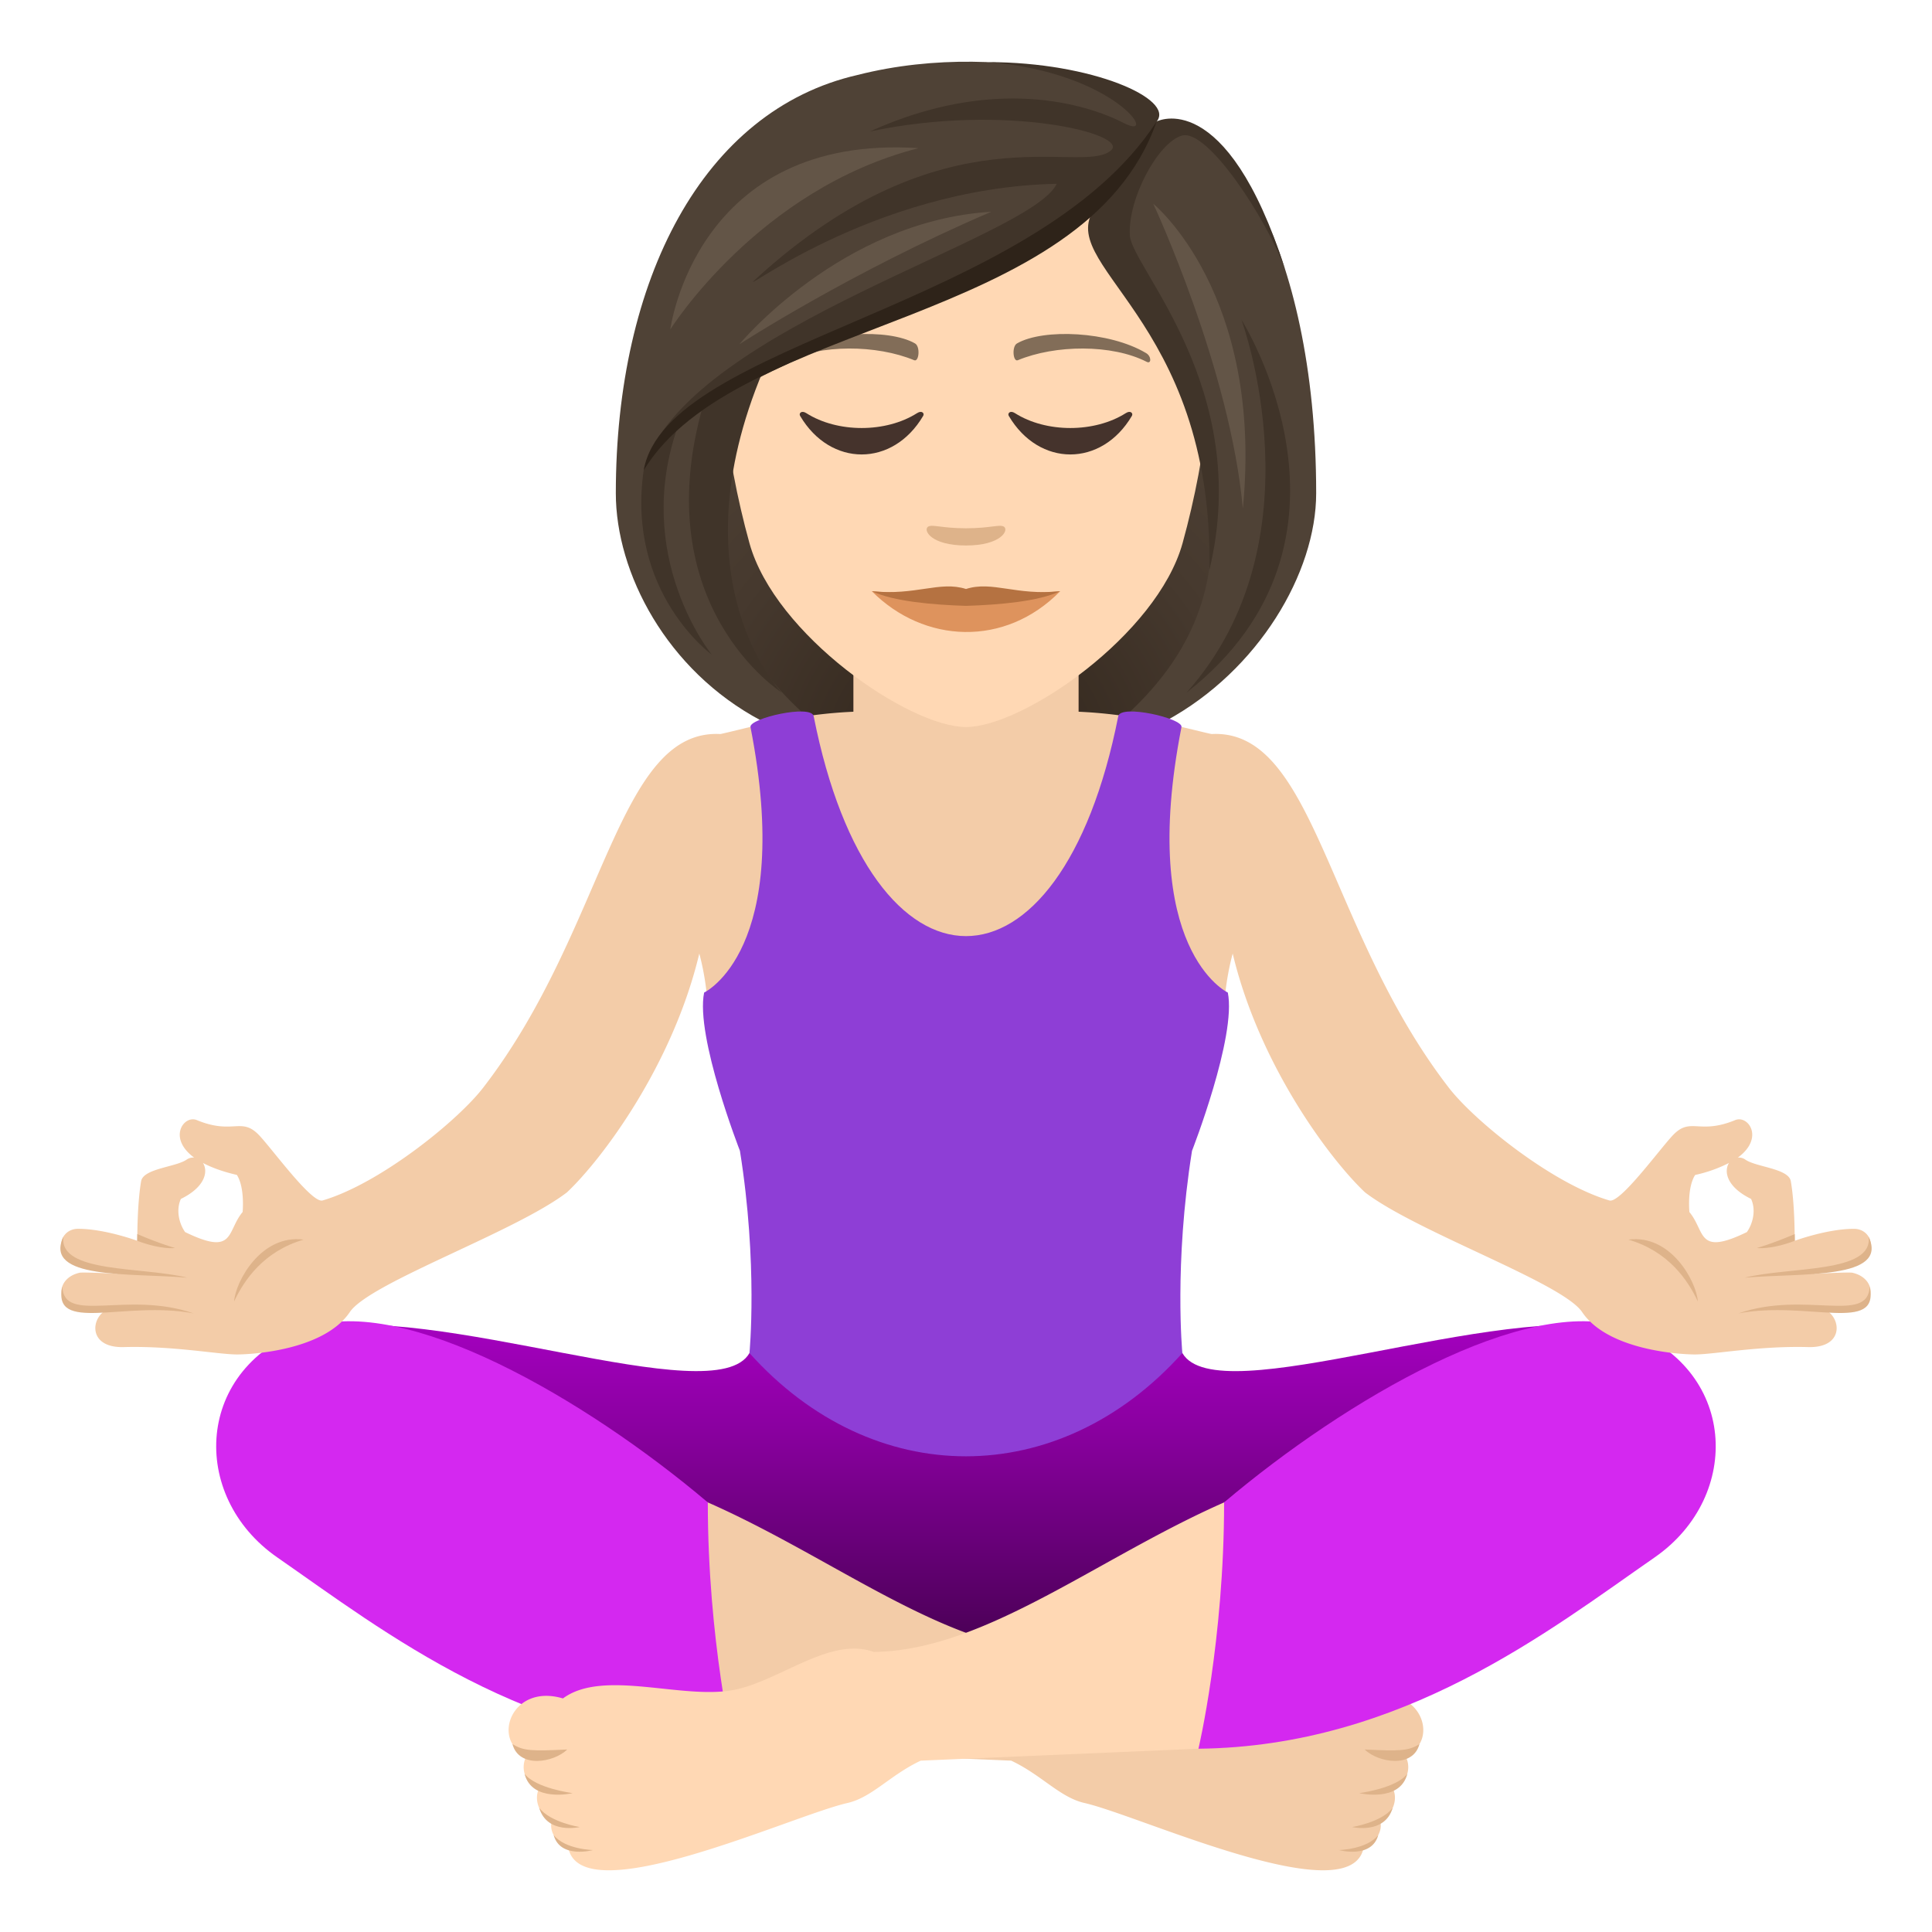 <svg xmlns="http://www.w3.org/2000/svg" xml:space="preserve" style="enable-background:new 0 0 64 64" viewBox="0 0 64 64"><radialGradient id="a" cx="40.243" cy="25.244" r="14.811" gradientTransform="translate(-8.211)" gradientUnits="userSpaceOnUse"><stop offset="0" style="stop-color:#2e2319"/><stop offset=".615" style="stop-color:#46392e"/><stop offset="1" style="stop-color:#4f4236"/></radialGradient><path d="M35.866 24.857c7.734-3.093 6.961-12.373 6.961-12.373H21.174s-.774 9.28 6.959 12.373c0 0 1.547.387 3.867.387 2.32 0 3.866-.387 3.866-.387z" style="fill:url(#a)"/><linearGradient id="b" x1="31.994" x2="31.994" y1="56.671" y2="43.882" gradientUnits="userSpaceOnUse"><stop offset="0" style="stop-color:#35003d"/><stop offset=".152" style="stop-color:#470052"/><stop offset=".733" style="stop-color:#8a00a0"/><stop offset="1" style="stop-color:#a400bf"/></linearGradient><path d="M39.167 44.822h-14.34c-1.146 2.007-10.463-1.768-14.646-.768 0 0 17.49 12.588 22.07 12.617 4.58-.03 21.557-12.617 21.557-12.617-4.19-1-13.488 2.777-14.64.768z" style="fill:url(#b)"/><path d="M23 49.578c4.376 1.816 8.267 5.105 12.054 5.144 1.432-.514 3.072.93 4.59 1.25 1.71.36 4.36-.705 5.705.291 1.736-.517 2.38 1.459 1.197 1.887a.778.778 0 0 1-.396 1.115c.214.496-.203 1.021-.438 1.031.121.375-.176.79-.533.867-.342 2.27-7.39-1.013-9.256-1.437-.816-.186-1.42-.93-2.426-1.402l-10.095-.434c-1.397-5.385-.403-8.313-.403-8.313z" style="fill:#f3cca8"/><path d="M45.204 57.954c.461.442 1.602.627 1.817-.177-.371.224-.623.234-1.817.177zm-.177 1.446s1.351.32 1.591-.639c-.369.482-1.591.639-1.591.639zm-.235 1.123s1.08.254 1.342-.633c-.37.48-1.342.633-1.342.633zm-.439.762s1.088.302 1.305-.5c-.37.48-1.305.5-1.305.5z" style="fill:#deb38a"/><path d="M10.18 43.982c3.224-1.121 9.212 2.357 13.267 5.787 0 4.572.851 8.16.851 8.16-6.76-.074-11.625-3.918-15.113-6.338-2.93-2.03-2.746-6.305.996-7.61z" style="fill:#d428f0"/><path d="M40.997 49.578c-4.375 1.816-8.265 5.105-12.054 5.144-1.43-.514-3.07.93-4.588 1.25-1.711.36-4.362-.705-5.707.291-1.737-.517-2.381 1.459-1.197 1.887a.778.778 0 0 0 .396 1.115c-.215.496.203 1.021.438 1.031-.122.375.175.79.533.867.342 2.27 7.39-1.013 9.258-1.437.814-.186 1.417-.93 2.425-1.402l10.094-.434c1.397-5.385.402-8.313.402-8.313z" style="fill:#ffd8b4"/><path d="M18.792 57.954c-.46.442-1.601.627-1.816-.177.371.224.623.234 1.816.177zm.178 1.446s-1.352.32-1.592-.639c.37.482 1.592.639 1.592.639zm.234 1.123s-1.08.254-1.341-.633c.369.48 1.341.633 1.341.633zm.44.762s-1.088.302-1.305-.5c.37.48 1.305.5 1.305.5z" style="fill:#deb38a"/><path d="M53.816 43.982c-3.223-1.121-9.211 2.357-13.266 5.787 0 4.572-.85 8.16-.85 8.16 6.758-.074 11.623-3.918 15.112-6.338 2.93-2.03 2.746-6.305-.996-7.61z" style="fill:#d428f0"/><path d="M61.36 42.161c-.12-.025-1.267.036-1.267.036s1.082-.313 1.375-.41c.795-.258.549-1.08-.049-1.08-.889-.003-1.967.396-1.967.396s.008-1.197-.129-1.973c-.07-.424-1.152-.467-1.507-.717a.374.374 0 0 0-.248-.066c.89-.652.34-1.42-.088-1.242-1.176.484-1.457-.088-2.018.455-.392.379-1.78 2.316-2.148 2.207-1.918-.563-4.51-2.668-5.336-3.756-4.037-5.242-4.424-11.877-7.844-11.695-.785-.168-2.51-.686-4.604-.746-.25-.58-.37-.951-.42-1.614h-6.222c-.047.663-.17 1.034-.418 1.614-2.096.06-3.818.578-4.605.746-3.42-.182-3.805 6.453-7.844 11.695-.826 1.088-3.418 3.193-5.334 3.756-.371.11-1.756-1.828-2.149-2.207-.56-.543-.843.03-2.017-.455-.43-.178-.979.59-.09 1.242a.38.38 0 0 0-.248.066c-.356.25-1.436.293-1.508.717-.135.776-.127 1.973-.127 1.973s-1.078-.399-1.967-.397c-.597 0-.845.823-.05 1.08.292.098 1.374.41 1.374.41s-1.144-.06-1.267-.035c-.8.176-.83 1.104.059 1.252.205.034.732-.045.859-.035-.557.256-.658 1.28.547 1.246 1.627-.045 3.123.244 3.75.244.474 0 2.88-.132 3.738-1.408.666-.974 5.479-2.648 7.192-3.963 1.158-1.091 3.5-4.209 4.382-7.908 0 0 .291 1 .291 2.15h17.086c0-1.15.293-2.15.293-2.15.883 3.7 3.225 6.817 4.381 7.908 1.713 1.315 6.527 2.989 7.191 3.963.858 1.276 3.264 1.408 3.739 1.408.627 0 2.125-.289 3.75-.244 1.205.034 1.105-.99.547-1.246.127-.01.654.069.861.035.887-.148.86-1.076.057-1.252zm-53.324-2.01c-.539.647-.244 1.47-1.904.663-.219-.313-.297-.758-.14-1.098.82-.402.904-.918.732-1.191.28.148.643.285 1.123.396.27.424.19 1.23.19 1.23zm49.832.663c-1.66.807-1.365-.016-1.904-.662 0 0-.082-.807.19-1.23a4.607 4.607 0 0 0 1.12-.397c-.17.273-.087.789.733 1.191.158.34.08.785-.139 1.098z" style="fill:#f3cca8"/><path d="M56.243 43.11c-.043-.642-.882-2.234-2.302-2.046 1.326.385 1.972 1.342 2.302 2.047zm1.549-.785c1.895-.162 4.778.073 4.11-1.353.144 1.213-2.608.98-4.11 1.353zm1.66-1.445.004.223c-.83.31-1.256.238-1.256.238s.475-.13 1.252-.46zm-1.862 2.627c2.292-.432 4.689.684 4.345-.887-.049 1.258-2.14.123-4.346.887zM7.755 43.11c.043-.642.885-2.234 2.305-2.046-1.326.385-1.973 1.342-2.305 2.047zm-1.549-.785c-1.892-.162-4.777.073-4.107-1.353-.147 1.213 2.607.98 4.107 1.353zM4.548 40.88l-.004.223c.83.31 1.254.238 1.254.238s-.474-.13-1.25-.46zm1.863 2.627c-2.294-.432-4.691.684-4.347-.887.05 1.258 2.14.123 4.347.887z" style="fill:#deb38a"/><path d="M28.27 24.503s1.175 1.453 3.73 1.453c2.556 0 3.73-1.453 3.73-1.453V20.38h-7.46v4.123z" style="fill:#f3cca8"/><path d="M32 3.204c-5.611 0-8.314 4.57-7.976 10.446.069 1.18.398 2.884.803 4.344.841 3.035 5.282 6.09 7.173 6.09 1.89 0 6.331-3.056 7.174-6.09.405-1.46.734-3.164.803-4.344C40.314 7.774 37.613 3.204 32 3.204z" style="fill:#ffd8b4"/><path d="M37.963 11.695c-1.22-.727-3.406-.816-4.271-.32-.183.1-.134.624.024.558 1.234-.513 3.115-.539 4.273.055.155.079.159-.188-.026-.293zm-11.926 0c1.22-.727 3.405-.816 4.272-.32.184.1.135.624-.025.558-1.234-.513-3.113-.54-4.273.055-.155.079-.158-.188.026-.293z" style="fill:#826d58"/><path d="M33.261 17.45c-.133-.094-.447.05-1.262.05-.814 0-1.127-.144-1.26-.05-.16.112.094.62 1.26.62 1.167 0 1.423-.507 1.262-.62z" style="fill:#deb38a"/><path d="M38.315 4.024c.642-.914-4.786-2.846-9.91-1.54C23.286 3.654 20.4 9.261 20.4 16.34c0 2.633 1.68 5.871 4.816 7.532h1.665c-4.11-3.55-3.26-7.131-1.84-11.387 3.843-2.226 8.193-2.75 11.213-5.414-.387 1.16 1.66 2.623 2.706 5.414 1.455 3.879 2.244 7.797-1.852 11.387h1.526c3.053-1.66 4.966-4.899 4.966-7.532 0-8.367-3.233-12.908-5.285-12.316z" style="fill:#4f4236"/><path d="M38.315 4.024c.616-.737-2.127-1.966-5.582-1.966 4.24.335 5.686 2.633 4.51 2.025-1.255-.647-4.321-1.588-8.428.273 4.494-.956 8.627.089 7.984.63-1.015.853-5.488-1.472-11.752 4.247-.862.787 3.758-3.023 9.959-3.144-.862 1.814-11.892 4.69-13.603 9.2 2.871-4.099 14.979-5.621 16.912-11.264zm2.809 6.568s2.689 7.294-1.817 12.351c6.454-5.057 1.817-12.351 1.817-12.351z" style="fill:#403429"/><path d="M25.281 12.275s-1.099.2-1.998 1.176c-1.88 6.641 2.614 9.492 2.614 9.492s-3.564-3.657-.616-10.668z" style="fill:#403429"/><path d="M22.47 14.082s-.517.202-1.147 1.495c-.585 4.05 2.258 6.112 2.258 6.112s-2.666-3.257-1.111-7.607zm20.1-5.165c-1.96-6.102-4.255-4.892-4.255-4.892s-1.103 2.066-1.982 2.79c-1.587 1.95 3.871 3.622 3.73 12.067 1.442-6-2.57-10.012-2.635-11.083-.073-1.215.936-3.082 1.723-3.307.854-.243 2.81 2.772 3.419 4.425z" style="fill:#403429"/><path d="M21.323 15.577c3.106-5.067 14.603-4.725 16.992-11.553-4.027 6.229-16.222 7.267-16.992 11.553z" style="fill:#2e2319"/><path d="M38.204 6.751s2.548 5.462 2.967 10.102c.693-7.134-2.967-10.102-2.967-10.102zm-13.712 4.654s3.706-2.406 8.346-4.39c-4.966.298-8.346 4.39-8.346 4.39zm-2.287-.492s2.912-4.652 8.222-6.005c-7.389-.483-8.222 6.005-8.222 6.005z" style="fill:#635547"/><path d="M30.38 13.685c-1.033.658-2.639.658-3.672 0-.158-.102-.254.008-.203.092 1.004 1.703 3.072 1.703 4.076 0 .053-.084-.043-.194-.2-.092zm6.914 0c-1.035.658-2.64.658-3.674 0-.158-.102-.252.008-.203.092 1.004 1.703 3.074 1.703 4.078 0 .051-.084-.044-.194-.2-.092z" style="fill:#45332c"/><path d="M35.12 19.585c-1.826 1.864-4.511 1.737-6.24 0 2.194.168 4.047.168 6.24 0z" style="fill:#de935d"/><path d="M32 19.511c-.87-.277-1.66.225-3.12.074.723.338 2.012.45 3.12.485 1.109-.035 2.398-.147 3.12-.485-1.459.153-2.25-.353-3.12-.074z" style="fill:#b57241"/><path d="M39.138 24.085c.057-.289-2.014-.763-2.094-.361-1.914 9.72-8.178 9.709-10.09 0-.08-.402-2.15.072-2.093.361 1.449 7.397-1.536 8.795-1.536 8.795-.295 1.453 1.186 5.242 1.186 5.242.602 3.762.316 6.7.316 6.7 4.09 4.562 10.25 4.558 14.34 0 0 0-.281-2.938.32-6.7 0 0 1.481-3.789 1.186-5.242 0 0-2.984-1.398-1.535-8.795z" style="fill:#8e3ed6"/></svg>